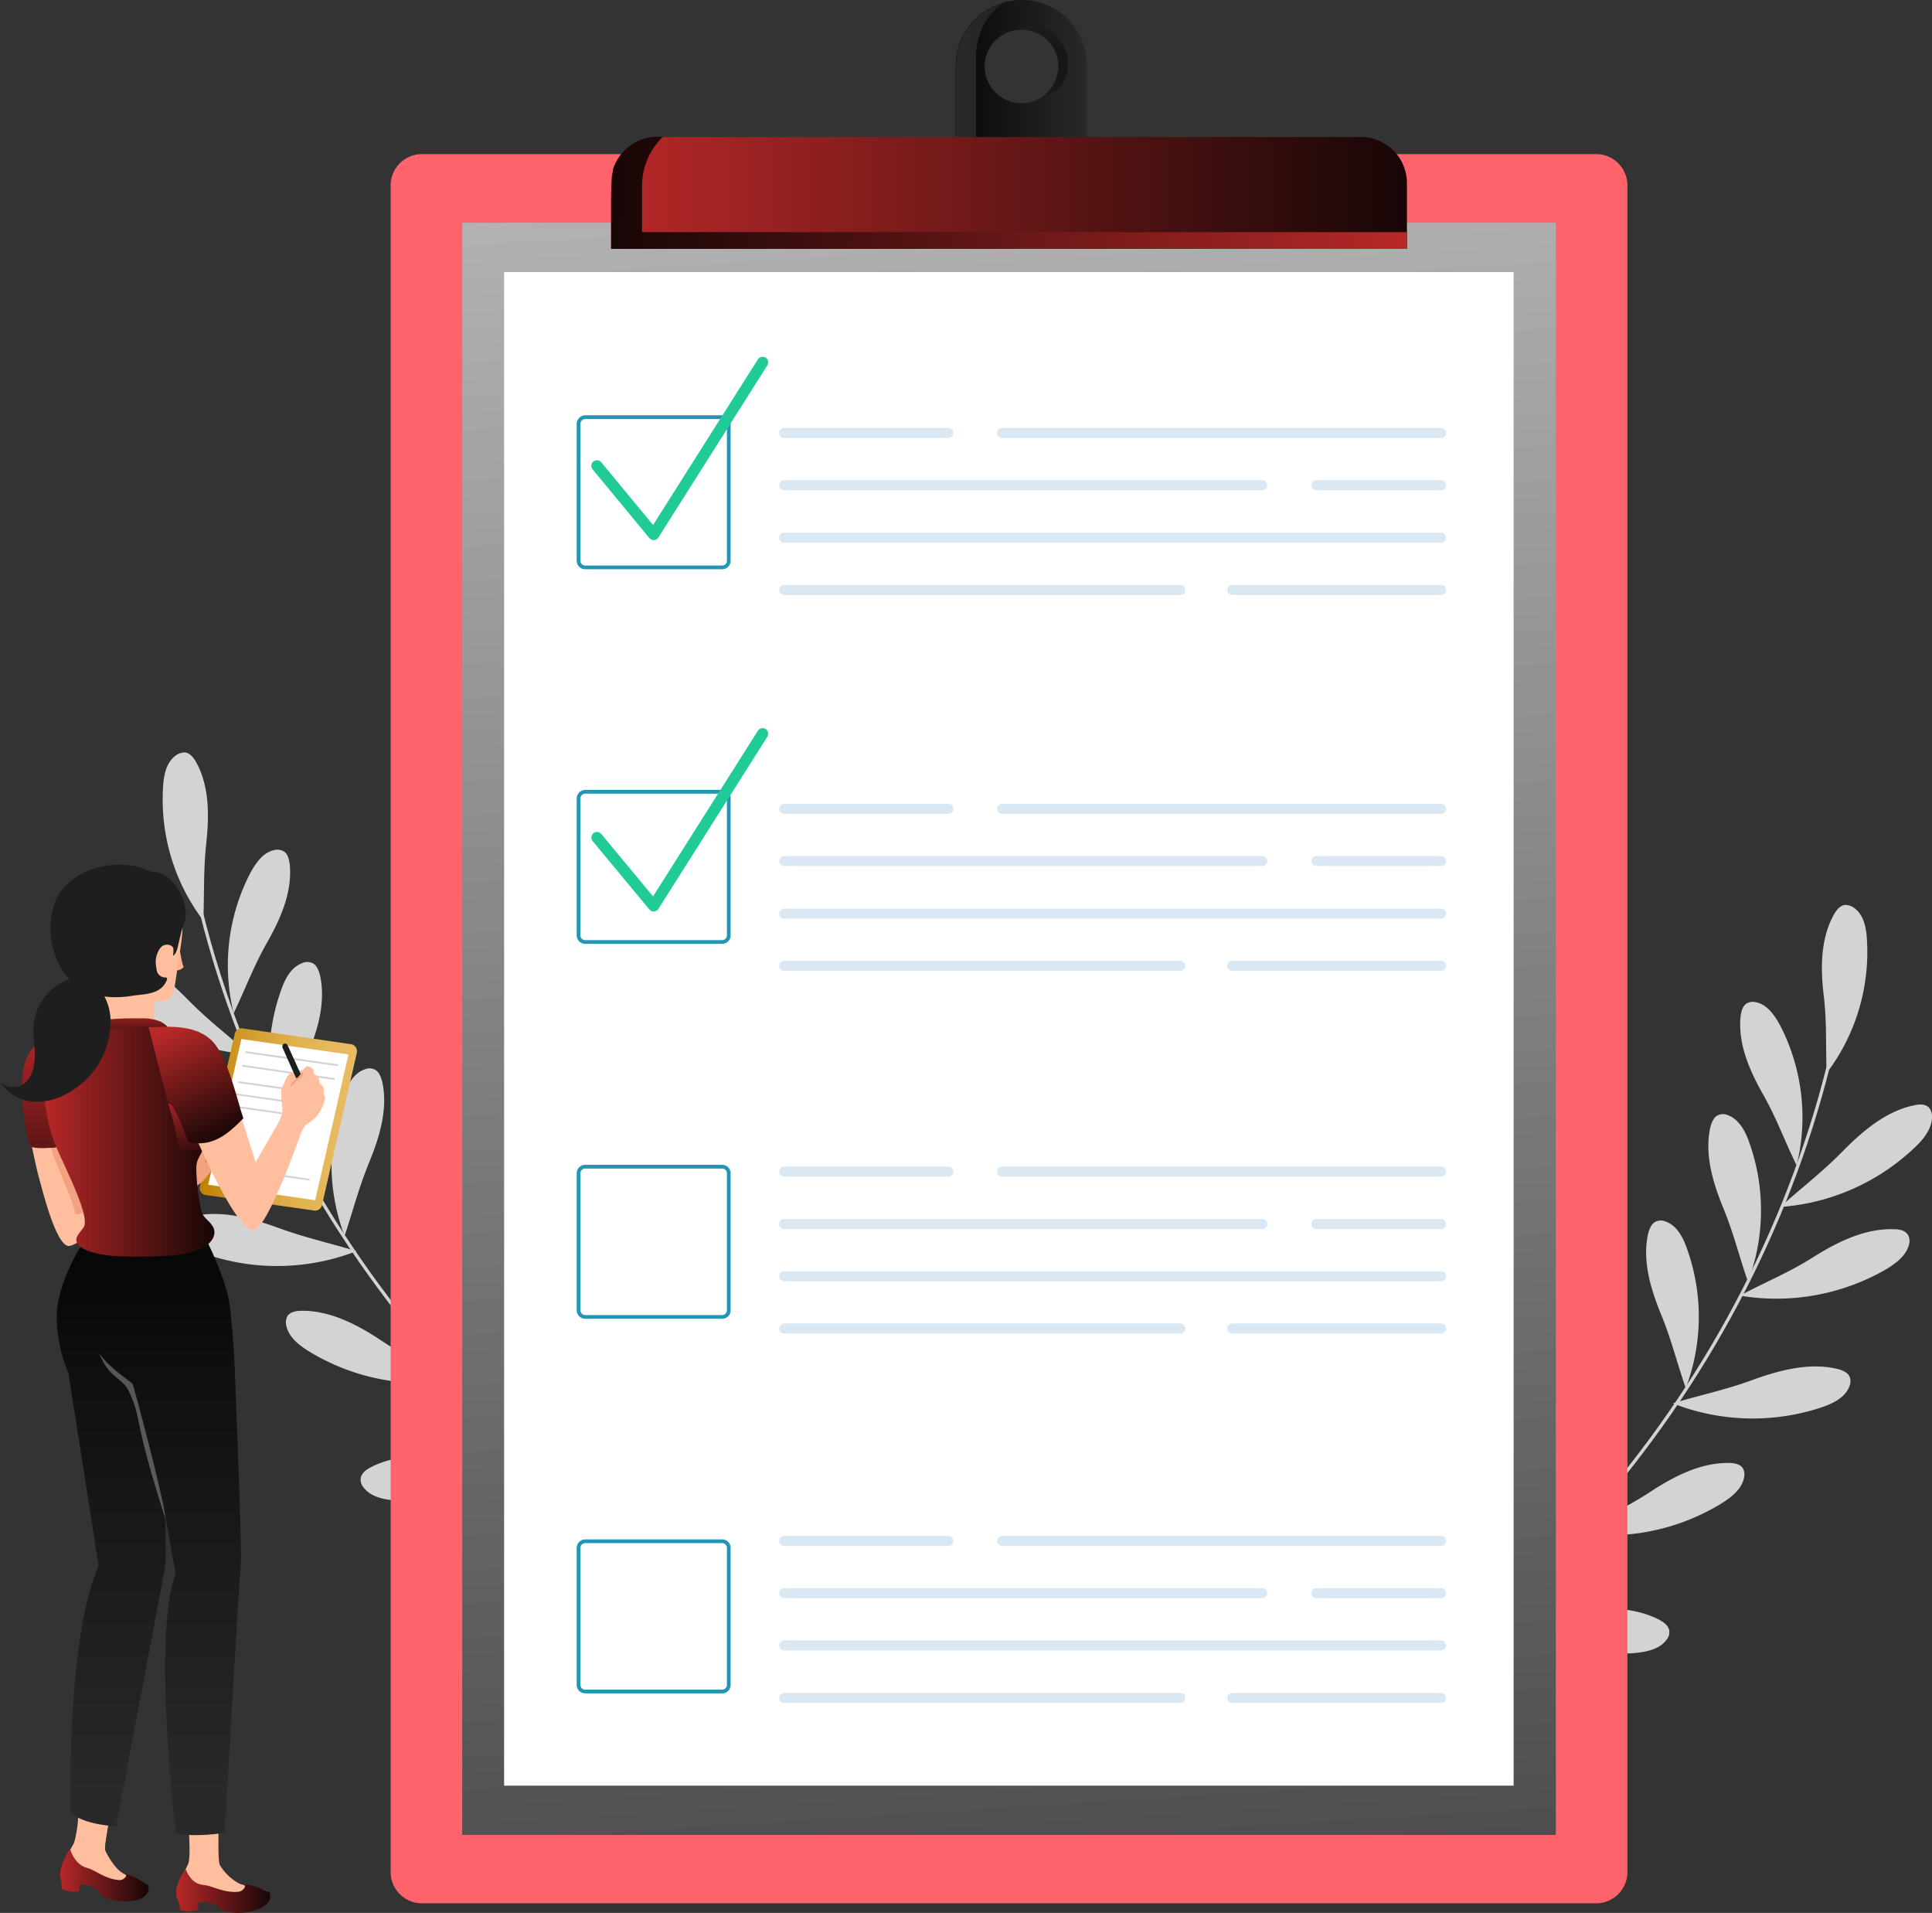 <svg id="Layer_1" data-name="Layer 1" xmlns="http://www.w3.org/2000/svg" xmlns:xlink="http://www.w3.org/1999/xlink" viewBox="0 0 599.4 593.38"><rect x="0" y="0" width="599.4" height="593.38" fill="#333333" stroke="none"/><defs><style>.cls-1,.cls-11,.cls-12,.cls-13,.cls-16{fill:none;}.cls-1,.cls-16{stroke:#d3d3d3;}.cls-1,.cls-11,.cls-13,.cls-16{stroke-linecap:round;stroke-linejoin:round;}.cls-2{fill:#d3d3d3;}.cls-3{fill:url(#linear-gradient);}.cls-4{fill:url(#linear-gradient-2);}.cls-5{fill:#ff646d;}.cls-6{fill:url(#linear-gradient-3);}.cls-7{fill:#fff;}.cls-8{fill:url(#linear-gradient-4);}.cls-9{fill:url(#linear-gradient-5);}.cls-10{opacity:0.15;}.cls-11{stroke:#0964af;stroke-width:3.12px;}.cls-12{stroke:#2396b5;stroke-miterlimit:10;stroke-width:1.16px;}.cls-13{stroke:#20cb98;stroke-width:3.47px;}.cls-14{fill:#ffb392;}.cls-15{fill:url(#linear-gradient-6);}.cls-16{stroke-width:0.57px;}.cls-17{fill:#f2a181;}.cls-18{fill:#ffbe9d;}.cls-19{fill:url(#linear-gradient-7);}.cls-20{fill:url(#linear-gradient-8);}.cls-21{fill:url(#linear-gradient-9);}.cls-22{fill:url(#linear-gradient-10);}.cls-23{fill:url(#linear-gradient-11);}.cls-24{fill:#1e1e1e;}.cls-25{fill:url(#linear-gradient-12);}.cls-26{fill:url(#linear-gradient-13);}.cls-27{fill:url(#linear-gradient-14);}.cls-28{fill:url(#linear-gradient-15);}.cls-29{fill:url(#linear-gradient-16);}.cls-30{opacity:0.3;}</style><linearGradient id="linear-gradient" x1="296.53" y1="322.86" x2="337.23" y2="322.86" gradientTransform="matrix(1, 0, 0, -1, 0.04, 346.11)" gradientUnits="userSpaceOnUse"><stop offset="0" stop-color="#080808"/><stop offset="1" stop-color="#292929"/></linearGradient><linearGradient id="linear-gradient-2" x1="355.4" y1="322.46" x2="298.6" y2="322.46" xlink:href="#linear-gradient"/><linearGradient id="linear-gradient-3" x1="294.78" y1="318.27" x2="347.58" y2="-525.33" gradientTransform="matrix(1, 0, 0, -1, 0.04, 346.11)" gradientUnits="userSpaceOnUse"><stop offset="0" stop-color="#b8b8b8"/><stop offset="1" stop-color="#171515"/></linearGradient><linearGradient id="linear-gradient-4" x1="189.56" y1="286.26" x2="436.46" y2="286.26" gradientTransform="matrix(1, 0, 0, -1, 0.04, 346.11)" gradientUnits="userSpaceOnUse"><stop offset="0" stop-color="#b82828"/><stop offset="1" stop-color="#170606"/></linearGradient><linearGradient id="linear-gradient-5" x1="437.81" y1="279.36" x2="189.01" y2="286.56" xlink:href="#linear-gradient-4"/><linearGradient id="linear-gradient-6" x1="61.9" y1="-1.14" x2="110.64" y2="-1.14" gradientTransform="matrix(1, 0, 0, -1, 0.04, 346.11)" gradientUnits="userSpaceOnUse"><stop offset="0" stop-color="#bf8000"/><stop offset="0.12" stop-color="#c78c13"/><stop offset="0.37" stop-color="#d5a135"/><stop offset="0.6" stop-color="#e0b04d"/><stop offset="0.82" stop-color="#e6b95c"/><stop offset="1" stop-color="#e8bc61"/></linearGradient><linearGradient id="linear-gradient-7" x1="18.4" y1="-235.58" x2="46.1" y2="-235.58" xlink:href="#linear-gradient-4"/><linearGradient id="linear-gradient-8" x1="54.58" y1="-240.48" x2="83.8" y2="-240.48" xlink:href="#linear-gradient-4"/><linearGradient id="linear-gradient-9" x1="45.21" y1="-46" x2="45.21" y2="-209.53" xlink:href="#linear-gradient"/><linearGradient id="linear-gradient-10" x1="15.88" y1="28.8" x2="15.88" y2="-42.46" xlink:href="#linear-gradient-4"/><linearGradient id="linear-gradient-11" x1="16.91" y1="28.8" x2="16.91" y2="-42.46" xlink:href="#linear-gradient-4"/><linearGradient id="linear-gradient-12" x1="41.18" y1="33.2" x2="41.04" y2="21.73" xlink:href="#linear-gradient-4"/><linearGradient id="linear-gradient-13" x1="13.6" y1="-8.06" x2="66.54" y2="-8.06" xlink:href="#linear-gradient-4"/><linearGradient id="linear-gradient-14" x1="56.87" y1="7.44" x2="60.34" y2="-15.62" xlink:href="#linear-gradient-4"/><linearGradient id="linear-gradient-15" x1="52.92" y1="26.85" x2="69.46" y2="-7.02" xlink:href="#linear-gradient-4"/><linearGradient id="linear-gradient-16" x1="47.99" y1="-46" x2="47.99" y2="-209.53" xlink:href="#linear-gradient"/></defs><title>ghostwriting-processs-2</title><g id="Illustration"><path class="cls-1" d="M571.5,311.1c-19.1,104.2-91.7,197.1-188.2,240.7" transform="translate(0)"/><path class="cls-2" d="M566.7,332.9a62.2,62.2,0,0,0,12.5-41.6c-.2-3.6-1-7.6-4-9.7a4.68,4.68,0,0,0-2.8-.9c-1.6.2-2.7,1.7-3.5,3.1-4.1,7.5-4.1,16.5-3.1,24.9s.6,14.9.9,24.2" transform="translate(0)"/><path class="cls-2" d="M557.4,361.5a62.18,62.18,0,0,0-5-43.2c-1.7-3.2-4-6.6-7.5-7.4a4.14,4.14,0,0,0-2.9.3c-1.4.8-1.8,2.6-2,4.2-.8,8.5,2.8,16.7,7,24.1s6.3,13.6,10.4,22" transform="translate(0)"/><path class="cls-2" d="M542.3,397.6a62.6,62.6,0,0,0,.3-43.5c-1.2-3.4-3.2-7-6.6-8.2a3.65,3.65,0,0,0-2.9,0c-1.5.6-2.1,2.4-2.5,3.9-1.8,8.3.8,17,4,24.8s4.7,14.2,7.7,23" transform="translate(0)"/><path class="cls-2" d="M523,430.6a62.6,62.6,0,0,0,.3-43.5c-1.2-3.4-3.1-7-6.6-8.2a3.65,3.65,0,0,0-2.9,0c-1.5.6-2.1,2.4-2.5,3.9-1.8,8.3.8,17,4,24.8s4.7,14.2,7.7,23" transform="translate(0)"/><path class="cls-2" d="M491.9,470.7a62.74,62.74,0,0,0,4.8-43.2c-.9-3.5-2.4-7.3-5.7-8.9a3.67,3.67,0,0,0-2.9-.3c-1.5.5-2.4,2.1-2.9,3.6-2.7,8.1-1,17,1.4,25.1s3.3,14.6,5.3,23.7" transform="translate(0)"/><path class="cls-2" d="M466.5,497.5a66.61,66.61,0,0,0,7.5-41.7c-.5-3.6-1.5-7.5-4.2-9.6a3.29,3.29,0,0,0-2.5-.8c-1.4.2-2.2,1.7-2.8,3.1-3,7.5-2.2,16.5-.7,24.9s1.7,14.9,2.7,24.1" transform="translate(0)"/><path class="cls-2" d="M552.3,374.4A67.5,67.5,0,0,0,594,356c2.8-2.6,5.5-6,5.4-9.7a4.19,4.19,0,0,0-1-2.8c-1.2-1.1-3-1-4.7-.6-8.6,1.8-15.9,8-22.2,14.4s-11.8,10.5-19.2,17.1" transform="translate(0)"/><path class="cls-2" d="M539.8,401.9a68.22,68.22,0,0,0,44.9-7.9c3.3-1.9,6.8-4.5,7.6-8.1a3.69,3.69,0,0,0-.4-2.9c-.9-1.4-2.7-1.7-4.4-1.7-8.8-.3-17.4,3.9-25,8.7s-14,7.3-22.7,11.9" transform="translate(0)"/><path class="cls-2" d="M519.2,435.4a67.74,67.74,0,0,0,45.5,1.3c3.7-1.2,7.6-3,9-6.5a3.89,3.89,0,0,0,.2-3c-.6-1.5-2.3-2.2-4-2.6-8.6-2-17.8.4-26.3,3.5s-15.2,4.4-24.6,7.2" transform="translate(0)"/><path class="cls-2" d="M489,475.5a67.25,67.25,0,0,0,44.7-8.9c3.3-2,6.7-4.6,7.4-8.3a4.17,4.17,0,0,0-.4-2.9c-.9-1.3-2.8-1.6-4.4-1.6-8.8-.1-17.3,4.3-24.8,9.3-7.7,4.9-13.9,7.7-22.5,12.4" transform="translate(0)"/><path class="cls-2" d="M462.8,500.6a68,68,0,0,0,43.9,12.2c3.8-.3,8.1-1.1,10.3-4.1a3.66,3.66,0,0,0,.9-2.8c-.2-1.6-1.7-2.7-3.2-3.5-7.8-4-17.4-3.9-26.3-2.9s-15.8.7-25.6,1.1" transform="translate(0)"/><path class="cls-1" d="M58.3,263.8C77.4,368,150,460.9,246.5,504.6" transform="translate(0)"/><path class="cls-2" d="M63.1,285.6A62.2,62.2,0,0,1,50.6,244c.2-3.6,1-7.6,4-9.7a4.68,4.68,0,0,1,2.8-.9c1.6.2,2.7,1.7,3.5,3.1,4.1,7.5,4,16.5,3.1,25s-.6,14.9-.9,24.1" transform="translate(0)"/><path class="cls-2" d="M72.5,314.3a62.18,62.18,0,0,1,5-43.2c1.7-3.2,4-6.6,7.5-7.4a4.14,4.14,0,0,1,2.9.3c1.4.8,1.8,2.6,2,4.2.8,8.5-2.8,16.7-7,24.1s-6.4,13.6-10.4,22" transform="translate(0)"/><path class="cls-2" d="M87.6,350.4a62.6,62.6,0,0,1-.3-43.5c1.2-3.4,3.1-7,6.6-8.2a3.65,3.65,0,0,1,2.9,0c1.5.6,2.1,2.4,2.5,3.9,1.8,8.3-.7,17-4,24.8s-4.8,14.2-7.7,23" transform="translate(0)"/><path class="cls-2" d="M106.9,383.4a62.6,62.6,0,0,1-.3-43.5c1.2-3.4,3.1-7,6.6-8.2a3.65,3.65,0,0,1,2.9,0c1.5.6,2.1,2.4,2.5,3.9,1.8,8.3-.8,17-4,24.8s-4.8,14.2-7.7,23" transform="translate(0)"/><path class="cls-2" d="M137.9,423.4a62.74,62.74,0,0,1-4.8-43.2c.9-3.5,2.4-7.3,5.7-8.9a4.17,4.17,0,0,1,2.9-.4c1.5.5,2.4,2.1,2.9,3.6,2.7,8.1,1,16.9-1.4,25.1s-3.3,14.7-5.3,23.8" transform="translate(0)"/><path class="cls-2" d="M163.3,450.3a66.61,66.61,0,0,1-7.5-41.7c.5-3.6,1.5-7.5,4.2-9.6a3.29,3.29,0,0,1,2.5-.8c1.4.2,2.2,1.7,2.8,3.1,2.9,7.5,2.2,16.5.7,24.9s-1.7,14.9-2.7,24.1" transform="translate(0)"/><path class="cls-2" d="M77.5,327.1a67.93,67.93,0,0,1-41.7-18.3c-2.8-2.6-5.5-6-5.4-9.7a4.78,4.78,0,0,1,1-2.8c1.2-1.1,3-1,4.7-.6,8.6,1.8,15.9,8,22.2,14.4s11.8,10.5,19.2,17" transform="translate(0)"/><path class="cls-2" d="M90,354.7a67.62,67.62,0,0,1-44.9-7.9c-3.3-1.9-6.8-4.5-7.6-8.1a4.14,4.14,0,0,1,.3-2.9c.9-1.4,2.7-1.7,4.4-1.7,8.8-.3,17.4,3.9,25,8.7s14.1,7.3,22.8,11.9" transform="translate(0)"/><path class="cls-2" d="M110.6,388.1A68,68,0,0,1,65,389.4c-3.7-1.2-7.6-3-9-6.5a3.5,3.5,0,0,1-.2-3c.6-1.5,2.3-2.2,4-2.6,8.6-2,17.8.4,26.3,3.5s15.1,4.5,24.5,7.3" transform="translate(0)"/><path class="cls-2" d="M140.9,428.3a67.25,67.25,0,0,1-44.7-8.9c-3.3-2-6.7-4.6-7.4-8.3a4.17,4.17,0,0,1,.4-2.9c.9-1.3,2.8-1.6,4.4-1.6,8.8-.1,17.3,4.3,24.8,9.3s13.9,7.6,22.5,12.4" transform="translate(0)"/><path class="cls-2" d="M167,453.3a68,68,0,0,1-43.9,12.2c-3.8-.3-8.1-1.1-10.3-4.1a3.66,3.66,0,0,1-.9-2.8c.2-1.6,1.7-2.7,3.2-3.5,7.8-4,17.4-3.9,26.3-2.9s15.8.7,25.6,1.1" transform="translate(0)"/><path class="cls-3" d="M316.9,0a20.42,20.42,0,0,0-20.4,20.4V46.5h40.7V20.4A20.21,20.21,0,0,0,316.9,0Zm0,32a11.4,11.4,0,1,1,11.4-11.4h0A11.33,11.33,0,0,1,316.9,32Z" transform="translate(0)"/><path class="cls-4" d="M328.4,20.6A11.39,11.39,0,0,0,317,9.2a8.81,8.81,0,0,0-1.7.2c1.7-.7,1.8-1.1,4.6-1.1a11.39,11.39,0,0,1,11.4,11.4h0c0,5.7-2.9,8.8-7.3,10A13.2,13.2,0,0,0,328.4,20.6ZM302.8,43.8v-26c0-7.1,3.1-13.3,8.6-17a20.46,20.46,0,0,0-14.8,19.6V46.5h40.7V43.9H302.8Z" transform="translate(0)"/><path class="cls-5" d="M130.9,47.8H495.2a9.71,9.71,0,0,1,9.7,9.7V580.7a9.71,9.71,0,0,1-9.7,9.7H130.9a9.71,9.71,0,0,1-9.7-9.7V57.6A9.73,9.73,0,0,1,130.9,47.8Z" transform="translate(0)"/><rect class="cls-6" x="143.4" y="69.1" width="339.3" height="500.1"/><rect class="cls-7" x="156.4" y="84.4" width="313.2" height="469.5"/><path class="cls-8" d="M436.5,56.8V77.2H189.6V56.8a14.3,14.3,0,0,1,14.3-14.3H422.2a14.3,14.3,0,0,1,14.3,14.3Z" transform="translate(0)"/><path class="cls-9" d="M436.5,72.1v5.1H189.6V62.4a82.2,82.2,0,0,1,.6-9.9,14.5,14.5,0,0,1,13.7-10.1h1.8a21.27,21.27,0,0,0-6.5,14.8V72H436.5Z" transform="translate(0)"/><g class="cls-10"><line class="cls-11" x1="243.3" y1="134.3" x2="294.2" y2="134.3"/><line class="cls-11" x1="408.4" y1="150.5" x2="447.1" y2="150.5"/><line class="cls-11" x1="243.3" y1="150.5" x2="391.6" y2="150.5"/><line class="cls-11" x1="243.3" y1="166.8" x2="447.1" y2="166.8"/><line class="cls-11" x1="382.3" y1="183" x2="447.1" y2="183"/><line class="cls-11" x1="243.3" y1="183" x2="366.2" y2="183"/><line class="cls-11" x1="310.9" y1="134.3" x2="447.1" y2="134.3"/></g><g class="cls-10"><line class="cls-11" x1="243.3" y1="250.9" x2="294.2" y2="250.9"/><line class="cls-11" x1="408.4" y1="267.1" x2="447.1" y2="267.1"/><line class="cls-11" x1="243.3" y1="267.1" x2="391.6" y2="267.1"/><line class="cls-11" x1="243.3" y1="283.4" x2="447.1" y2="283.4"/><line class="cls-11" x1="382.3" y1="299.6" x2="447.1" y2="299.6"/><line class="cls-11" x1="243.3" y1="299.6" x2="366.2" y2="299.6"/><line class="cls-11" x1="310.9" y1="250.9" x2="447.1" y2="250.9"/></g><g class="cls-10"><line class="cls-11" x1="243.3" y1="363.4" x2="294.2" y2="363.4"/><line class="cls-11" x1="408.4" y1="379.7" x2="447.1" y2="379.7"/><line class="cls-11" x1="243.3" y1="379.7" x2="391.6" y2="379.7"/><line class="cls-11" x1="243.3" y1="395.9" x2="447.1" y2="395.9"/><line class="cls-11" x1="382.3" y1="412.1" x2="447.1" y2="412.1"/><line class="cls-11" x1="243.3" y1="412.1" x2="366.2" y2="412.1"/><line class="cls-11" x1="310.9" y1="363.4" x2="447.1" y2="363.4"/></g><g class="cls-10"><line class="cls-11" x1="243.3" y1="478" x2="294.2" y2="478"/><line class="cls-11" x1="408.4" y1="494.2" x2="447.1" y2="494.2"/><line class="cls-11" x1="243.3" y1="494.2" x2="391.6" y2="494.2"/><line class="cls-11" x1="243.3" y1="510.4" x2="447.1" y2="510.4"/><line class="cls-11" x1="382.3" y1="526.7" x2="447.1" y2="526.7"/><line class="cls-11" x1="243.3" y1="526.7" x2="366.2" y2="526.7"/><line class="cls-11" x1="310.9" y1="478" x2="447.1" y2="478"/></g><path class="cls-12" d="M181.6,129.4H224a2.05,2.05,0,0,1,2.1,2.1v42.4A2.05,2.05,0,0,1,224,176H181.6a2.05,2.05,0,0,1-2.1-2.1V131.5A2.11,2.11,0,0,1,181.6,129.4Z" transform="translate(0)"/><path class="cls-12" d="M181.6,245.6H224a2.05,2.05,0,0,1,2.1,2.1v42.4a2.05,2.05,0,0,1-2.1,2.1H181.6a2.05,2.05,0,0,1-2.1-2.1V247.7A2.11,2.11,0,0,1,181.6,245.6Z" transform="translate(0)"/><path class="cls-12" d="M181.6,361.9H224a2.05,2.05,0,0,1,2.1,2.1v42.4a2.05,2.05,0,0,1-2.1,2.1H181.6a2.05,2.05,0,0,1-2.1-2.1V364A2.05,2.05,0,0,1,181.6,361.9Z" transform="translate(0)"/><path class="cls-12" d="M181.6,478.1H224a2.05,2.05,0,0,1,2.1,2.1v42.4a2.05,2.05,0,0,1-2.1,2.1H181.6a2.05,2.05,0,0,1-2.1-2.1V480.2A2.05,2.05,0,0,1,181.6,478.1Z" transform="translate(0)"/><polyline class="cls-13" points="185.2 144.5 202.8 165.8 236.6 112.4"/><polyline class="cls-13" points="185.2 259.8 202.8 281 236.6 227.6"/><path class="cls-14" d="M55.6,293.6s.9,5.8,1.4,6.3a2.66,2.66,0,0,1-2.2,1.1" transform="translate(0)"/><path class="cls-15" d="M72.8,320.8,62,368a2.27,2.27,0,0,0,1.7,2.7h.2l33.5,4.8a2.17,2.17,0,0,0,2.5-1.7l10.8-47.2a2.27,2.27,0,0,0-1.7-2.7h-.2L75.3,319A2.16,2.16,0,0,0,72.8,320.8Z" transform="translate(0)"/><polygon class="cls-7" points="74.9 322.3 64.6 367.5 97.8 372.3 108.1 327.1 74.9 322.3"/><line class="cls-16" x1="104.6" y1="330.4" x2="76.4" y2="326.4"/><line class="cls-16" x1="103.6" y1="334.7" x2="75.4" y2="330.6"/><line class="cls-16" x1="91.9" y1="338.2" x2="74.2" y2="335.7"/><line class="cls-16" x1="90.6" y1="341.9" x2="73" y2="339.4"/><line class="cls-16" x1="89.4" y1="345.6" x2="71.7" y2="343.1"/><line class="cls-16" x1="95.8" y1="365.9" x2="78.2" y2="363.4"/><path class="cls-17" d="M59.9,368.6a13.9,13.9,0,0,0,4.6-4.1l4-4.8a3.6,3.6,0,0,0,1.1-2.1c-2.2-.2-3.7,2.7-5.9,2.9A44.06,44.06,0,0,1,68.1,350a3,3,0,0,0,.6-2.6,17.38,17.38,0,0,0-6.2,4.5,35.71,35.71,0,0,0-3.4,4.3,45.67,45.67,0,0,0-6,14.8" transform="translate(0)"/><path class="cls-18" d="M50.3,406.6,26.4,386.4S15.3,401.5,19.5,416c2.1,7.1,4.6,10.7,5.8,14.1,1,3.2,8.2,48.1,7.7,51.4s-4.4,12.5-5.9,22.1c-1.8,11.6-1.5,49.5-2.8,59.5s7.9,11.7,8.4,8.3c4.4-29,15.9-74.2,17.5-88.8S51,441.7,50.3,406.6Z" transform="translate(0)"/><path class="cls-17" d="M50.4,435.2,40,459.1a53.61,53.61,0,0,1,7.2,25c.2,4.6-.2,9.2-.1,13.8,0,.3.1.7.1,1,1.4-6.8,2.4-12.4,2.8-16.1,1.1-10.2,1.1-26.5.8-47.6Z" transform="translate(0)"/><path class="cls-18" d="M34.3,562.2s-2.2,10.5-1.6,11.9,2.8,5.2,5,6.7,7.4,3.3,7.8,3.9a1.7,1.7,0,0,1-.3,2.2,10.5,10.5,0,0,1-7.3,1.9c-7-1.2-7.7-4.2-11.7-4.7-.7-.1-2,.9-3.9,0a4.65,4.65,0,0,1-2.7-4.5c.3-2.9,1.9-5.3,3.1-7.4s2-12,2-12" transform="translate(0)"/><path class="cls-19" d="M45.7,587.3c.5-.9.6-2.2.2-2.5a37.8,37.8,0,0,0-4.3-2.6c-1.3-.6-3.5-1.2-2.7-.8s-.6,1.9-1.9,1.8c-4.4-.3-7.6-3.2-10-3.8-3.6-.9-5.1-5.1-5.2-5.8-.7.4-2.2,3.8-2.6,4.9a9.47,9.47,0,0,0-.5,3.7,8.89,8.89,0,0,1,.4,3.6,6.22,6.22,0,0,0,2.6.9,8.76,8.76,0,0,0,2.8,0l.3-2.2a16.35,16.35,0,0,1,2.2.2,11.71,11.71,0,0,1,3.4,1.6c.5.6.9,1.7,1.5,2a12.63,12.63,0,0,0,5.7,1.4C42.1,590.1,44.8,588.8,45.7,587.3Z" transform="translate(0)"/><path class="cls-18" d="M83,586.8c-.5-.6-6-1.5-8.7-2.5a15.44,15.44,0,0,1-6.1-5.8c-.6-1.4-.4-8.5-.4-11.5.5-20.7,4.3-71.2,4.9-83.2,1-21-1.8-42.7-9.8-76.5L32.8,384.2s-8.4,15.7-5.6,30.7c1.6,8.7,8.9,10,10.1,13.4s19.4,57.9,19.4,57.9a107.74,107.74,0,0,0-3.8,24.7c-.2,11,4.8,44.3,5.7,56.9.1,2.5.5,8.4-.2,10.3-.9,2.3-3.2,5-3,7.9a4.36,4.36,0,0,0,3.4,4c2.1.7,3.3-.6,4-.6,4.3-.2,5.4,2.7,12.8,2.7a11.64,11.64,0,0,0,7.3-3,1.6,1.6,0,0,0,.1-2.3Z" transform="translate(0)"/><path class="cls-20" d="M83.6,589.4c.4-.9.3-2.3-.2-2.5-1.6-.7-3.2-1.3-4.8-1.9-1.5-.4-3.8-.6-2.9-.3s-.4,2-1.7,2.1c-4.5.5-8.2-1.9-10.9-2.1-3.8-.3-5.2-4.2-5.5-4.9a17.71,17.71,0,0,0-2.7,5.3,8.13,8.13,0,0,0,0,3.8,7.3,7.3,0,0,1,.9,3.5,8.68,8.68,0,0,0,2.8.5,14.46,14.46,0,0,0,2.9-.4v-2.3a17.85,17.85,0,0,1,2.3-.2,8.23,8.23,0,0,1,3.7,1.3,7,7,0,0,0,2,1.5,16.88,16.88,0,0,0,5.9.5C80.3,592.8,82.9,591,83.6,589.4Z" transform="translate(0)"/><path class="cls-21" d="M27,383.9c-2,2.2-9.3,14.4-9.4,24.2a46.15,46.15,0,0,0,3.8,18.3c1.9,5.4,5.3,10.2,5.3,11.2s5.4,1.7,17,1c21.3-1.3,29.1-5.3,29.1-5.3s.7-8.9-1.5-28.1c-1-9.1-8.8-23.6-8.8-23.6" transform="translate(0)"/><path class="cls-18" d="M7.6,344.5s3.4,17,4.3,20.1,5.4,22.3,9.6,21.9,27.3-19.6,27.3-19.6l-3.3-6.5L25.2,370s-1.8-22-3.4-27.2" transform="translate(0)"/><path class="cls-17" d="M15.5,355c2.2,7.6,6.6,15.6,7.9,21.5.3,1.2,14.3-3.9,14.4-9.2" transform="translate(0)"/><path class="cls-22" d="M21.4,320.9s-6.7.7-10.2,3.3c-8.7,6.7-2,30.9-2,30.9s-.4,1.3,5.4,1a41.5,41.5,0,0,0,10.5-2l-1.7-19.9" transform="translate(0)"/><path class="cls-23" d="M13.7,334.6S13,348.8,15.5,356a19.73,19.73,0,0,0,4.8-.6Z" transform="translate(0)"/><path class="cls-18" d="M53.6,276.2c4.1,5.3,3.2,12.7,2.2,19.2-.5,3.3-1,6.7-1.5,10-.2,1.6-.6,3.3-1.8,4.3s-3,1-4.6.9v8.3c-4.7.1-9.4.1-14.1.1a13.76,13.76,0,0,0-1.2-5.6c-2.3,0-3.8-2.4-4.7-4.5a73.25,73.25,0,0,1-2.5-7.5,39.93,39.93,0,0,1-2-10.4,15.12,15.12,0,0,1,3-9.9,17.18,17.18,0,0,1,5.7-4.3c2.9-1.5,6.4-2.7,9.4-1.4" transform="translate(0)"/><path class="cls-24" d="M48.7,301.3c-.6-2.8-.5-4.3.4-6.2a4.81,4.81,0,0,1,1.2-1.6,2.77,2.77,0,0,1,2.5-.3,3,3,0,0,1,1.3,1.2,37.06,37.06,0,0,0,.9-11.5,15.32,15.32,0,0,0-9.5-13.1c-10-4.1-24.3,0-28.3,9.7-3.1,7.4-1.5,18,4.3,24.2,5.2,5.5,12.6,6.3,19.5,5.2,3.5-.6,9-.2,10.8-5a.52.52,0,0,0-.3-.7h-.2A2.67,2.67,0,0,1,48.7,301.3Z" transform="translate(0)"/><path class="cls-24" d="M49.5,288.3c.4.6.3,1.4.6,2a4.3,4.3,0,0,0,2.4,1.8c1.7.8,1.3,3.2,1.2,4.4,1.3-.9,1.5-3.2,1.8-4.3s.6-2.7,1-4a16.57,16.57,0,0,0,1.1-3.8c.4-4.6-2.5-10.1-6-12.6a8.3,8.3,0,0,0-9.3.1,7.61,7.61,0,0,0-2.7,3.4,2.26,2.26,0,0,0-.1,1.8" transform="translate(0)"/><path class="cls-25" d="M26.9,320.9c.2-1.6.7-3.5,2.2-4.1a3.08,3.08,0,0,1,1.3-.3,106.21,106.21,0,0,1,13.8-.6,13.55,13.55,0,0,1,5.6,1c2.7,1.3,4.2,4.2,5.5,6.9" transform="translate(0)"/><path class="cls-26" d="M65.7,380c-.6-1-2.1-2.1-2.7-3.1-1.3-2.5-2.4-13.1-2-15.8.5-2.9,3-4.5,4.2-10.9a24.05,24.05,0,0,0-3.8-17.5c-2.7-3.9-1.1-3.9-2-8.7a4.29,4.29,0,0,0-1-2.4,22,22,0,0,0-5.4-2.5c-7.5-1.2-11.8-.2-19.4.1a59.15,59.15,0,0,0-11.1,1.4c-4.1.9-7.6,2-8.4,7.5a55.22,55.22,0,0,0,2.4,25.2c1.7,5.4,12,23.9,9.4,27.5-.6.8-2,2.4-2.2,3.4-.6,3.7,7.8,5.1,11.4,5.4a144.31,144.31,0,0,0,17.4-.1c4.2-.2,13.3-1.7,14-6.8A3.51,3.51,0,0,0,65.7,380Z" transform="translate(0)"/><path class="cls-27" d="M64.2,351.8a16,16,0,0,1-1.1,4.3c-1,.5-5.2,1.4-7.6.4-.5-5-3.4-14.5-3.4-14.5S64.2,350.4,64.2,351.8Z" transform="translate(0)"/><path class="cls-18" d="M58.8,348.3s13.8,33.3,19.8,33.3c4.4,0,15-30.8,15-30.8l-6.8-3.2-7.5,12.9-7.6-24" transform="translate(0)"/><path class="cls-18" d="M85.5,350s2.2-3.5,2.1-6c-.1-1-.6-5.5-.2-6.4s1.6-3.8,2.3-4.4,3-1.5,3.6-1.1,1.3-1.5,2.3-1.3a2,2,0,0,1,1.8,1.9c0,.9,1.3,1,1.5,1.7a10.1,10.1,0,0,0,.3,1.7c.2.5,1,.2,1.2,1.5s-.1,1.2,0,1.8.6.5.4,1.6a13.09,13.09,0,0,1-1.5,3.7,9.91,9.91,0,0,1-3.8,3.8c-.9.5-1.4,1.5-2.2,3" transform="translate(0)"/><path class="cls-24" d="M89.2,324.2a.84.84,0,0,0-1.1-.4H88a1.09,1.09,0,0,0-.3,1.3l4.1,9.2s.3.4,1-.2.5-.9.5-.9S89.4,324.5,89.2,324.2Z" transform="translate(0)"/><path class="cls-17" d="M93.5,332.8a10.3,10.3,0,0,1-2.5,2.6c-.6.6-.6,1-1.2,1.6,1.2-.1,1-.8,2.6-2a3.39,3.39,0,0,0,1.7-2c0-.2-.1-.3-.2-.3h0c-.2-.1-.3,0-.4.1Z" transform="translate(0)"/><path class="cls-28" d="M46.1,318.6c3.6.2,14-1.6,19.8,4.4,4.9,5.1,7.7,18.4,9.6,23.9-4.9,5-9.6,9-17,7.4-.3-.2-4-11.7-6.6-12.8" transform="translate(0)"/><path class="cls-29" d="M72.8,424.4s2.4,57,1.9,61.2-5,82.9-5,82.9-9.5,1.7-15.2,0c0,0-7.3-61.3,0-80.4l-3.3-18.3s.5,13.6,0,16.4S36,566.5,36,566.5s-9.7-.3-14.1-4.2c0,0-1.4-53.9,8.7-76.6l-9.3-59.3,5.3-15.1Z" transform="translate(0)"/><g class="cls-30"><path class="cls-7" d="M51.2,469.8c-1.4-8.8-9.7-39.9-10.1-40.6-4.6-3.5-8.8-6.7-10.3-9.6,2.5,7.5,7.3,7.9,9.1,11.8,4.5,9.6,1,7.5,11.4,39.6" transform="translate(0)"/></g><path class="cls-24" d="M10.4,318.2c-.2,3,.4,6.1.4,9.1s-.6,6.3-2.8,8.4-6.4,2.1-8-.5a12.27,12.27,0,0,0,8.7,6.3,17.93,17.93,0,0,0,10.9-1.7,25.28,25.28,0,0,0,14.7-23.4c-.2-8.1-6.4-16-15-11.7A16.68,16.68,0,0,0,10.4,318.2Z" transform="translate(0)"/></g></svg>